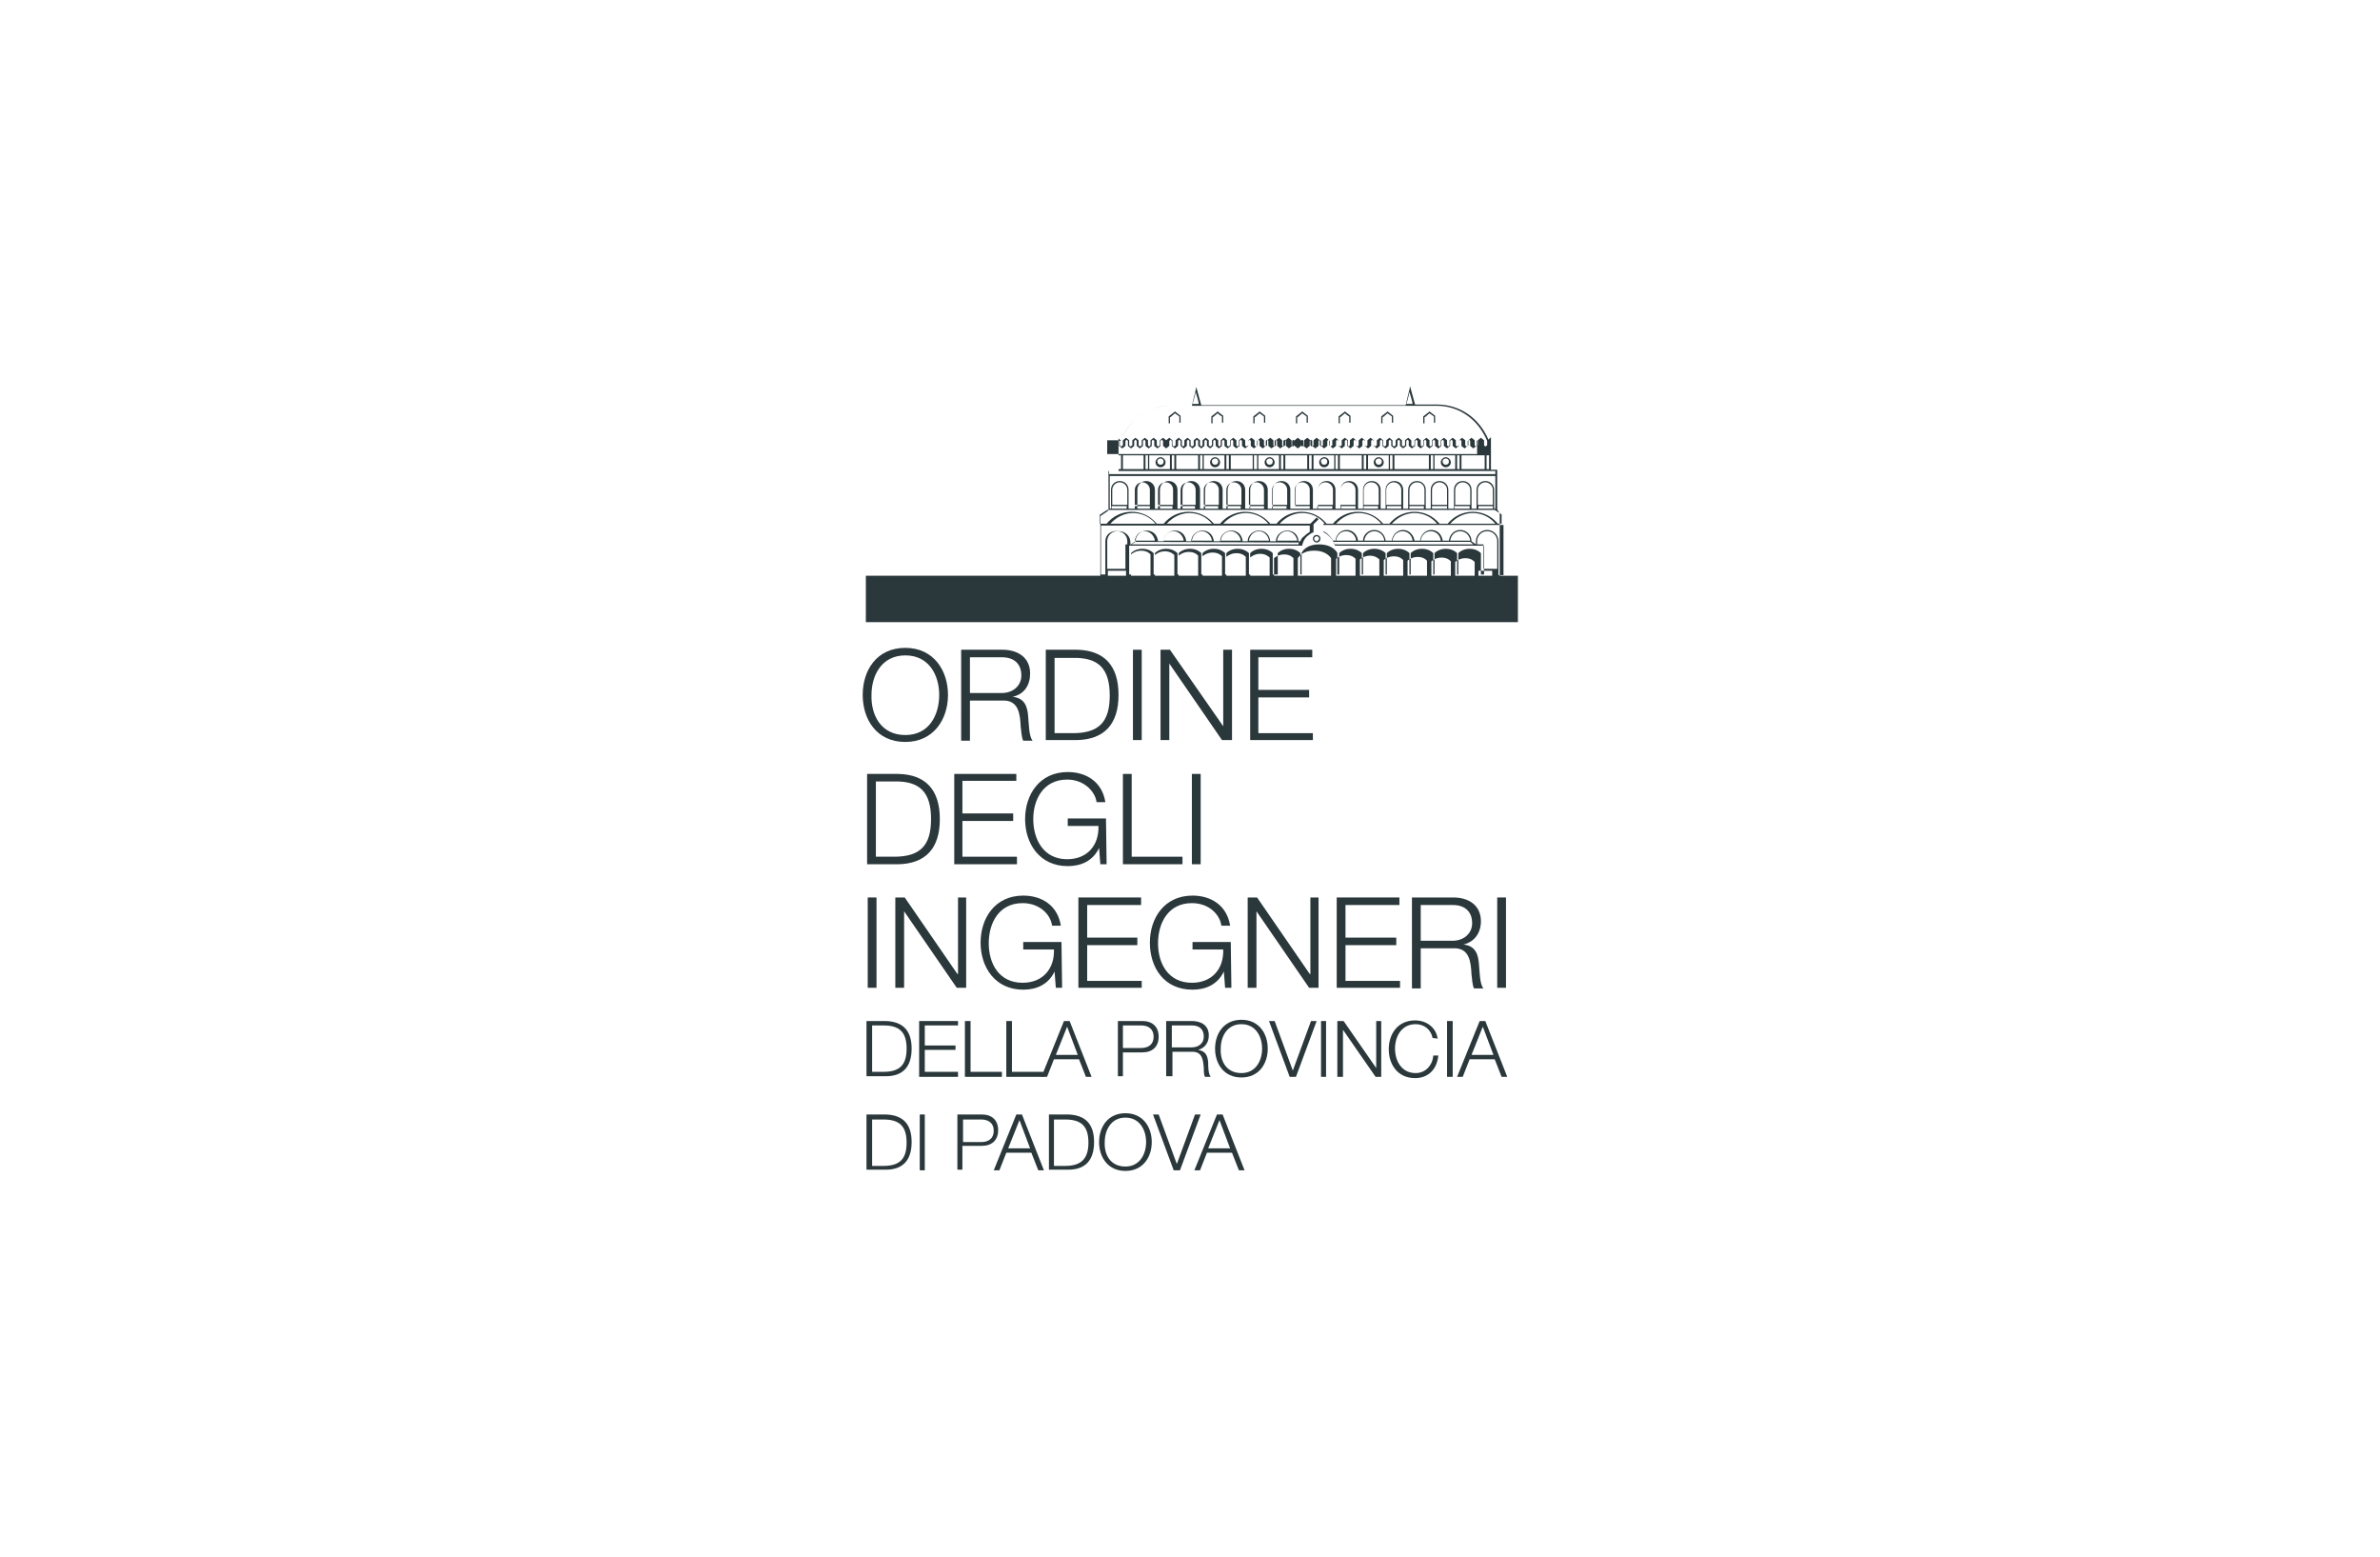 <?xml version="1.0" encoding="UTF-8"?>
<!-- Generator: Adobe Illustrator 26.0.3, SVG Export Plug-In . SVG Version: 6.00 Build 0)  -->
<svg xmlns="http://www.w3.org/2000/svg" xmlns:xlink="http://www.w3.org/1999/xlink" version="1.1" id="Livello_3" x="0px" y="0px" width="379.6px" height="248.3px" viewBox="0 0 379.6 248.3" style="enable-background:new 0 0 379.6 248.3;" xml:space="preserve">
<style type="text/css">
	.st0{fill:#2A373B;}
	.st1{opacity:0.8;fill:#2A373B;}
	.st2{opacity:0.6;fill:#2A373B;}
	.st3{opacity:0.4;fill:#2A373B;}
	.st4{opacity:0.2;fill:#2A373B;}
	.st5{fill-rule:evenodd;clip-rule:evenodd;fill:#2A373B;}
	.st6{opacity:0.6;}
	.st7{fill:url(#SVGID_1_);}
	.st8{fill:url(#SVGID_00000147193408941050114490000016102764167034989228_);}
	.st9{fill:url(#SVGID_00000171696034801255695940000011491871065337512863_);}
	.st10{fill:url(#SVGID_00000066480794335993876330000011148316660569215151_);}
	.st11{fill:url(#SVGID_00000118382605936189249840000017411886128878293656_);}
	.st12{fill:url(#SVGID_00000028322778175667278930000012178401936986356156_);}
	.st13{fill:url(#SVGID_00000082344404300841788180000014943006773540287903_);}
	.st14{fill:url(#SVGID_00000128458187875820059250000015219809522062313372_);}
	.st15{fill:url(#SVGID_00000083079791327339599760000000682126187105809794_);}
	.st16{opacity:0.85;fill:#2A373B;}
	.st17{fill:#E30613;}
	.st18{fill:url(#SVGID_00000056406651454479883330000009191334819945099417_);}
	.st19{fill:url(#SVGID_00000099624904160265112110000011215000541973516170_);}
	.st20{fill:url(#SVGID_00000036937851093270849310000013438785694558145680_);}
	.st21{fill:url(#SVGID_00000019635743221694624560000015228821232237416329_);}
	.st22{fill:url(#SVGID_00000022521520848114529370000005564432440206362542_);}
	.st23{fill:url(#SVGID_00000137116073584144122600000013199230354921708981_);}
	.st24{fill:none;stroke:#2A373B;stroke-width:0.709;stroke-miterlimit:10;}
</style>
<g>
	<g>
		<rect x="138.1" y="91.8" class="st0" width="104" height="7.4"></rect>
		<path class="st0" d="M210,85.3c-0.4,0-0.6,0.3-0.6,0.6c0,0.3,0.3,0.6,0.6,0.6c0.4,0,0.6-0.3,0.6-0.6    C210.6,85.5,210.3,85.3,210,85.3 M210,86.3c-0.2,0-0.4-0.2-0.4-0.4c0-0.2,0.2-0.4,0.4-0.4c0.2,0,0.4,0.2,0.4,0.4    C210.3,86.1,210.2,86.3,210,86.3z M238.8,81.2c0-0.1,0-6.3,0-6.3h-1v-5.2l-0.2,0.2l-0.2,0.2c-1.5-3.5-4.6-5.6-8.2-5.6h-3.5    l-0.8-2.9l-0.1,0.5l-0.6,2.5h-32.6l-0.8-2.9l-0.1,0.5l-0.6,2.5h-3.4c-3.6,0-6.7,2.2-7.9,5.6l-0.4-0.4v5.2h-1.6c0,0,0,6.2,0,6.3    l-1.3,0.9v9.8h1.2V91h2.9v0.9h0.8v-3.5c0.1-0.1,0.7-0.6,1.6-0.6c1,0,1.4,0.5,1.5,0.6v3.6h0.7v-3.5c0.1-0.1,0.7-0.6,1.6-0.6    c0.9,0,1.4,0.5,1.5,0.6v3.6h0.7v-3.5c0.1-0.1,0.7-0.6,1.6-0.6c1,0,1.4,0.5,1.5,0.6v3.6h0.7v-3.5c0.1-0.1,0.7-0.6,1.6-0.6    c1,0,1.4,0.5,1.5,0.6v3.6h0.7v-3.5c0.1-0.1,0.7-0.6,1.6-0.6c1,0,1.4,0.5,1.5,0.6v3.6h0.7v-3.5c0.1-0.1,0.7-0.6,1.6-0.6    c0.9,0,1.4,0.5,1.5,0.6v3.6h0.7v-3.5c0.1-0.1,0.7-0.6,1.6-0.6c1,0,1.4,0.5,1.5,0.6v3.6h0.7l0-3.6c0.1-0.1,0.6-1.2,2.6-1.2    c2,0,2.6,1.1,2.7,1.2v3.6h0.8v-3.5c0.1-0.1,0.7-0.6,1.6-0.6c1,0,1.4,0.5,1.5,0.6v3.6h0.7v-3.5c0.1-0.1,0.7-0.6,1.6-0.6    c0.9,0,1.4,0.5,1.5,0.6v3.6h0.7v-3.5c0.1-0.1,0.7-0.6,1.6-0.6c1,0,1.4,0.5,1.5,0.6v3.6h0.7v-3.5c0.1-0.1,0.7-0.6,1.6-0.6    c1,0,1.4,0.5,1.5,0.6v3.6h0.7v-3.5c0.1-0.1,0.7-0.6,1.6-0.6c1,0,1.4,0.5,1.5,0.6v3.6l0.7,0v-3.5c0.1-0.1,0.7-0.6,1.6-0.6    c1,0,1.4,0.5,1.5,0.6v3.6h0.6V91h2.2v0.9h1.2v-10L238.8,81.2z M224.8,62.5c0.2,0.6,0.5,1.7,0.5,1.9h-1    C224.4,64.2,224.7,63.1,224.8,62.5z M190.7,62.5c0.2,0.6,0.5,1.7,0.5,1.9h-1C190.3,64.2,190.6,63.1,190.7,62.5z M178.8,70.3    c1.1-3.3,4.3-5.6,7.8-5.6h42.5c3.6,0,6.6,2.1,8.1,5.6V71l-0.3,0.2l-0.2-0.2v-0.8l-0.5-0.4l-0.5,0.4V71l-0.3,0.2l-0.2-0.2v-0.8    l-0.5-0.4l-0.5,0.4V71l-0.3,0.2l-0.2-0.2v-0.8l-0.5-0.4l-0.5,0.4V71l-0.3,0.2l-0.2-0.2v-0.8l-0.5-0.4l-0.5,0.4V71l-0.2,0.2    l-0.2-0.2v-0.8l-0.5-0.4l-0.5,0.4V71l-0.2,0.2l-0.2-0.2v-0.8l-0.5-0.4l-0.5,0.4V71l-0.3,0.2L228,71v-0.8l-0.5-0.4l-0.5,0.4V71    l-0.2,0.2l-0.2-0.2v-0.8l-0.5-0.4l-0.5,0.4V71l-0.3,0.2l-0.2-0.2v-0.8l-0.5-0.4l-0.5,0.4V71l-0.3,0.2l-0.2-0.2v-0.8l-0.5-0.4    l-0.5,0.4V71l-0.3,0.2l-0.2-0.2v-0.8l-0.5-0.4l-0.5,0.4V71l-0.3,0.2l-0.2-0.2v-0.8l-0.5-0.4l-0.5,0.4V71l-0.3,0.2l-0.2-0.2v-0.8    l-0.5-0.4l-0.5,0.4V71l-0.2,0.2l-0.2-0.2v-0.8l-0.5-0.4l-0.5,0.4V71l-0.2,0.2l-0.2-0.2v-0.8l-0.5-0.4l-0.5,0.4V71l-0.2,0.2L215,71    v-0.8l-0.5-0.4l-0.5,0.4V71l-0.3,0.2l-0.2-0.2v-0.8l-0.5-0.4l-0.5,0.4V71l-0.3,0.2l-0.2-0.2v-0.8l-0.5-0.4l-0.5,0.4V71l-0.3,0.2    l-0.2-0.2v-0.8l-0.5-0.4l-0.5,0.4V71l-0.3,0.2l-0.2-0.2v-0.8l-0.5-0.4l-0.5,0.4V71l-0.3,0.2l-0.2-0.2v-0.8l-0.5-0.4l-0.5,0.4V71    l-0.3,0.2l-0.2-0.2v-0.8l-0.5-0.4l-0.5,0.4V71l-0.3,0.2l-0.2-0.2v-0.8l-0.5-0.4l-0.5,0.4V71l-0.2,0.2l-0.2-0.2v-0.8l-0.5-0.4    l-0.5,0.4V71l-0.3,0.2l-0.2-0.2v-0.8l-0.5-0.4l-0.5,0.4V71l-0.3,0.2l-0.2-0.2v-0.8l-0.5-0.4l-0.5,0.4V71l-0.3,0.2l-0.2-0.2v-0.8    l-0.5-0.4l-0.5,0.4V71l-0.2,0.2l-0.2-0.2v-0.8l-0.5-0.4l-0.5,0.4V71l-0.3,0.2l-0.2-0.2v-0.8l-0.5-0.4l-0.5,0.4V71l-0.2,0.2    l-0.2-0.2v-0.8l-0.5-0.4l-0.5,0.4V71l-0.3,0.2l-0.2-0.2v-0.8l-0.5-0.4l-0.5,0.4V71l-0.2,0.2l-0.2-0.2v-0.8l-0.5-0.4l-0.5,0.4V71    l-0.3,0.2l-0.2-0.2v-0.8l-0.5-0.4l-0.5,0.4V71l-0.2,0.2l-0.2-0.2v-0.8l-0.5-0.4l-0.5,0.4V71l-0.3,0.2l-0.2-0.2v-0.8l-0.5-0.4    l-0.5,0.4V71l-0.2,0.2L186,71v-0.8l-0.5-0.4l-0.5,0.4V71l-0.3,0.2l-0.2-0.2v-0.8l-0.5-0.4l-0.5,0.4V71l-0.2,0.2l-0.2-0.2v-0.8    l-0.5-0.4l-0.5,0.4V71l-0.3,0.2l-0.2-0.2v-0.8l-0.5-0.4l-0.5,0.4V71l-0.3,0.2l-0.2-0.2v-0.8l-0.5-0.4l-0.5,0.4V71l-0.3,0.2    l-0.2-0.2V70.3z M178.4,70.2l0.1,0.1v0.8l0.5,0.4l0.5-0.4v-0.8l0.2-0.2l0.2,0.2v0.8l0.5,0.4l0.5-0.4v-0.8l0.2-0.2l0.2,0.2v0.8    l0.5,0.4l0.5-0.4v-0.8l0.2-0.2l0.2,0.2v0.8l0.5,0.4l0.5-0.4v-0.8l0.2-0.2l0.2,0.2v0.8l0.5,0.4l0.5-0.4v-0.8l0.2-0.2l0.2,0.2v0.8    l0.5,0.4l0.5-0.4v-0.8l0.2-0.2l0.2,0.2v0.8l0.5,0.4l0.5-0.4v-0.8l0.2-0.2l0.2,0.2v0.8l0.5,0.4l0.5-0.4v-0.8l0.2-0.2l0.2,0.2v0.8    l0.5,0.4l0.5-0.4v-0.8l0.2-0.2l0.2,0.2v0.8l0.5,0.4l0.5-0.4v-0.8l0.2-0.2l0.2,0.2v0.8l0.5,0.4l0.5-0.4v-0.8l0.2-0.2l0.2,0.2v0.8    l0.5,0.4l0.5-0.4v-0.8l0.2-0.2l0.2,0.2v0.8l0.5,0.4l0.5-0.4v-0.8l0.2-0.2l0.2,0.2v0.8l0.5,0.4l0.5-0.4v-0.8l0.2-0.2l0.2,0.2v0.8    l0.5,0.4l0.5-0.4v-0.8l0.2-0.2l0.2,0.2v0.8l0.5,0.4l0.5-0.4v-0.8l0.2-0.2l0.2,0.2v0.8l0.5,0.4l0.5-0.4v-0.8l0.2-0.2l0.2,0.2v0.8    l0.5,0.4l0.5-0.4v-0.8l0.2-0.2l0.2,0.2v0.8l0.5,0.4l0.5-0.4v-0.8l0.2-0.2l0.2,0.2v0.8l0.5,0.4l0.5-0.4v-0.8l0.2-0.2l0.2,0.2v0.8    l0.5,0.4l0.5-0.4v-0.8l0.2-0.2l0.2,0.2v0.8l0.5,0.4l0.5-0.4v-0.8l0.2-0.2l0.2,0.2v0.8l0.5,0.4l0.5-0.4v-0.8l0.2-0.2l0.2,0.2v0.8    l0.5,0.4l0.5-0.4v-0.8l0.2-0.2l0.2,0.2v0.8l0.5,0.4l0.5-0.4v-0.8l0.2-0.2l0.2,0.2v0.8l0.5,0.4l0.5-0.4v-0.8l0.2-0.2l0.2,0.2v0.8    l0.5,0.4l0.5-0.4v-0.8l0.2-0.2l0.2,0.2v0.8l0.5,0.4l0.5-0.4v-0.8l0.2-0.2l0.2,0.2v0.8l0.5,0.4l0.5-0.4v-0.8l0.2-0.2l0.2,0.2v0.8    l0.5,0.4l0.5-0.4v-0.8l0.2-0.2l0.2,0.2v0.8l0.5,0.4l0.5-0.4v-0.8l0.2-0.2l0.2,0.2v0.8l0.5,0.4l0.5-0.4v-0.8l0.2-0.2l0.2,0.2v0.8    l0.5,0.4l0.5-0.4v-0.8l0.2-0.2l0.2,0.2v0.8l0.5,0.4l0.5-0.4v-0.8l0.2-0.2l0.2,0.2v0.8l0.5,0.4l0.5-0.4v-0.8l0.2-0.2l0.2,0.2v0.8    l0.5,0.4l0.5-0.4v-0.8l0.2-0.2l0.2,0.2v0.8l0.5,0.4l0.5-0.4v-0.8l0.2-0.2l0.2,0.2v0.8l0.5,0.4l0.5-0.4v-0.8l0.2-0.2l0.2,0.2v0.8    l0.5,0.4l0.5-0.4v-0.8l0.2-0.2l0.2,0.2v0.8l0.5,0.4l0.5-0.4v-0.8l0.2-0.2l0.2,0.2v0.8l0.5,0.4l0.5-0.4v-0.8l0.1-0.1v2.2h-59V70.2z     M237.5,72.6v2.2h-0.4v-2.2H237.5z M236.8,72.6v2.2h-3.7v-2.2H236.8z M232.8,72.6v2.2h-0.4v-2.2H232.8z M232.1,72.6v2.2h-3.3v-2.2    H232.1z M228.6,72.6v2.2h-0.4v-2.2H228.6z M227.9,72.6v2.2h-5.5v-2.2H227.9z M222.1,72.6v2.2h-0.4v-2.2H222.1z M221.5,72.6v2.2    h-3.3v-2.2H221.5z M217.9,72.6v2.2h-0.4v-2.2H217.9z M217.2,72.6v2.2h-3.5v-2.2H217.2z M213.4,72.6v2.2H213v-2.2H213.4z     M212.8,72.6v2.2h-3.3v-2.2H212.8z M209.2,72.6v2.2h-0.4v-2.2H209.2z M208.5,72.6v2.2H205v-2.2H208.5z M204.7,72.6v2.2h-0.4v-2.2    H204.7z M204,72.6v2.2h-3.3v-2.2H204z M200.5,72.6v2.2H200v-2.2H200.5z M199.8,72.6v2.2h-3.5v-2.2H199.8z M196,72.6v2.2h-0.4v-2.2    H196z M195.3,72.6v2.2H192v-2.2H195.3z M191.8,72.6v2.2h-0.4v-2.2H191.8z M191.1,72.6v2.2h-3.5v-2.2H191.1z M187.3,72.6v2.2h-0.4    v-2.2H187.3z M186.6,72.6v2.2h-3.3v-2.2H186.6z M183.1,72.6v2.2h-0.4v-2.2H183.1z M182.4,72.6v2.2h-3.3v-2.2H182.4z M178.4,72.6    h0.4v2.2h-0.4V72.6z M176.9,75.1h61.6v0.5h-61.6V75.1z M176.9,75.9h61.6v5.2h-0.2v-3c0-0.8-0.6-1.4-1.4-1.4    c-0.8,0-1.4,0.6-1.4,1.4v3h-0.8v-3c0-0.8-0.6-1.4-1.4-1.4c-0.8,0-1.4,0.6-1.4,1.4v3H231v-3c0-0.8-0.6-1.4-1.4-1.4    c-0.8,0-1.4,0.6-1.4,1.4v3h-0.8v-3c0-0.8-0.6-1.4-1.4-1.4c-0.8,0-1.4,0.6-1.4,1.4v3h-0.8v-3c0-0.8-0.6-1.4-1.4-1.4    c-0.8,0-1.4,0.6-1.4,1.4v3h-0.8v-3c0-0.8-0.6-1.4-1.4-1.4c-0.8,0-1.4,0.6-1.4,1.4v3h-0.8v-3c0-0.8-0.6-1.4-1.4-1.4    c-0.8,0-1.4,0.6-1.4,1.4v3h-0.8v-3c0-0.8-0.6-1.4-1.4-1.4c-0.8,0-1.4,0.6-1.4,1.4v3h-0.8v-3c0-0.8-0.6-1.4-1.4-1.4    c-0.8,0-1.4,0.6-1.4,1.4v3h-0.8v-3c0-0.8-0.6-1.4-1.4-1.4c-0.8,0-1.4,0.6-1.4,1.4v3h-0.8v-3c0-0.8-0.6-1.4-1.4-1.4    c-0.8,0-1.4,0.6-1.4,1.4v3h-0.8v-3c0-0.8-0.6-1.4-1.4-1.4c-0.8,0-1.4,0.6-1.4,1.4v3h-0.8v-3c0-0.8-0.6-1.4-1.4-1.4    c-0.8,0-1.4,0.6-1.4,1.4v3h-0.8v-3c0-0.8-0.6-1.4-1.4-1.4c-0.8,0-1.4,0.6-1.4,1.4v3h-0.8v-3c0-0.8-0.6-1.4-1.4-1.4    c-0.8,0-1.4,0.6-1.4,1.4v3h-0.8v-3c0-0.8-0.6-1.4-1.4-1.4c-0.8,0-1.4,0.6-1.4,1.4v3H180v-3c0-0.8-0.6-1.4-1.4-1.4    c-0.8,0-1.4,0.6-1.4,1.4v3h-0.2V75.9z M235.7,80.5v-2.4c0-0.6,0.5-1.2,1.2-1.2c0.6,0,1.2,0.5,1.2,1.2v2.4H235.7z M238.1,80.7v0.4    h-2.3v-0.4H238.1z M232.1,80.5v-2.4c0-0.6,0.5-1.2,1.2-1.2c0.6,0,1.2,0.5,1.2,1.2v2.4H232.1z M234.4,80.7v0.4h-2.4v-0.4H234.4z     M228.4,80.5v-2.4c0-0.6,0.5-1.2,1.2-1.2c0.6,0,1.2,0.5,1.2,1.2v2.4H228.4z M230.8,80.7v0.4h-2.4v-0.4H230.8z M224.8,80.5v-2.4    c0-0.6,0.5-1.2,1.2-1.2c0.7,0,1.2,0.5,1.2,1.2v2.4H224.8z M227.1,80.7v0.4h-2.3v-0.4H227.1z M221.1,80.5v-2.4    c0-0.6,0.5-1.2,1.2-1.2c0.6,0,1.2,0.5,1.2,1.2v2.4H221.1z M223.5,80.7v0.4h-2.3v-0.4H223.5z M217.5,80.5v-2.4    c0-0.6,0.5-1.2,1.2-1.2c0.7,0,1.2,0.5,1.2,1.2v2.4H217.5z M219.8,80.7v0.4h-2.3v-0.4H219.8z M213.8,80.5v-2.4    c0-0.6,0.5-1.2,1.2-1.2c0.6,0,1.2,0.5,1.2,1.2v2.4H213.8z M216.2,80.7v0.4h-2.3v-0.4H216.2z M210.2,80.5v-2.4    c0-0.6,0.5-1.2,1.2-1.2c0.6,0,1.2,0.5,1.2,1.2v2.4H210.2z M212.5,80.7v0.4h-2.4v-0.4H212.5z M206.5,80.5v-2.4    c0-0.6,0.5-1.2,1.2-1.2c0.6,0,1.2,0.5,1.2,1.2v2.4H206.5z M208.9,80.7v0.4h-2.3v-0.4H208.9z M202.9,80.5v-2.4    c0-0.6,0.5-1.2,1.2-1.2c0.6,0,1.2,0.5,1.2,1.2v2.4H202.9z M205.2,80.7v0.4h-2.3v-0.4H205.2z M199.2,80.5v-2.4    c0-0.6,0.5-1.2,1.2-1.2c0.6,0,1.2,0.5,1.2,1.2v2.4H199.2z M201.6,80.7v0.4h-2.3v-0.4H201.6z M195.6,80.5v-2.4    c0-0.6,0.5-1.2,1.2-1.2c0.6,0,1.2,0.5,1.2,1.2v2.4H195.6z M197.9,80.7v0.4h-2.3v-0.4H197.9z M192,80.5v-2.4c0-0.6,0.5-1.2,1.2-1.2    c0.6,0,1.2,0.5,1.2,1.2v2.4H192z M194.3,80.7v0.4H192v-0.4H194.3z M188.3,80.5v-2.4c0-0.6,0.5-1.2,1.2-1.2c0.6,0,1.2,0.5,1.2,1.2    v2.4H188.3z M190.6,80.7v0.4h-2.3v-0.4H190.6z M184.7,80.5v-2.4c0-0.6,0.5-1.2,1.2-1.2c0.7,0,1.2,0.5,1.2,1.2v2.4H184.7z     M187,80.7v0.4h-2.3v-0.4H187z M181,80.5v-2.4c0-0.6,0.5-1.2,1.2-1.2c0.6,0,1.2,0.5,1.2,1.2v2.4H181z M183.4,80.7v0.4H181v-0.4    H183.4z M177.4,80.5v-2.4c0-0.6,0.5-1.2,1.2-1.2c0.6,0,1.2,0.5,1.2,1.2v2.4H177.4z M179.7,80.7v0.4h-2.4v-0.4H179.7z M176.3,86.3    c0,0,0,5,0,5.3h-0.7v-7.8h33.3v1c-0.1,0.1-0.5,0.3-0.9,0.7c-0.3,0.2-0.5,0.5-0.6,0.8h-0.3c0-1-0.8-1.7-1.8-1.7    c-1,0-1.8,0.8-1.8,1.7l-0.9,0c-0.1-1-0.8-1.7-1.8-1.7c-1,0-1.8,0.8-1.8,1.7l-0.8,0c-0.1-1-0.8-1.7-1.8-1.7c-1,0-1.8,0.8-1.8,1.7    l-1,0c-0.1-1-0.8-1.7-1.8-1.7c-1,0-1.8,0.8-1.8,1.7l-0.8,0c-0.1-1-0.8-1.7-1.8-1.7c-1,0-1.8,0.8-1.8,1.7l-0.9,0    c-0.1-1-0.8-1.7-1.8-1.7c-1,0-1.8,0.8-1.8,1.8l-0.8,0.5v-0.4c0-1-0.8-1.8-1.8-1.8C177.1,84.5,176.3,85.3,176.3,86.3z M177.1,83.5    c0.9-1,2.2-1.7,3.6-1.7c1.4,0,2.7,0.6,3.6,1.7H177.1z M186.1,83.5c0.9-1,2.2-1.7,3.6-1.7c1.4,0,2.7,0.6,3.6,1.7H186.1z     M195.1,83.5c0.9-1,2.2-1.7,3.6-1.7c1.4,0,2.7,0.6,3.6,1.7H195.1z M204.1,83.5c0.9-1,2.2-1.7,3.6-1.7c1.4,0,2.7,0.6,3.6,1.7H211    l-1-1l-0.1,0.1l-0.9,0.9H204.1z M207.2,86.5c-0.1,0.1-0.1,0.3-0.1,0.3h-26.8c0.3-0.2,0.6-0.3,0.6-0.4    C181,86.4,205,86.5,207.2,86.5z M181,86.2c0.1-0.8,0.7-1.5,1.6-1.5c0.8,0,1.5,0.7,1.6,1.5L181,86.2z M185.6,86.2    c0.1-0.8,0.7-1.5,1.6-1.5c0.8,0,1.5,0.7,1.6,1.5L185.6,86.2z M190.1,86.2c0.1-0.8,0.7-1.5,1.6-1.5c0.8,0,1.5,0.7,1.6,1.5    L190.1,86.2z M194.7,86.2c0.1-0.8,0.7-1.5,1.6-1.5c0.8,0,1.5,0.7,1.6,1.5L194.7,86.2z M199.2,86.2c0.1-0.8,0.7-1.5,1.6-1.5    c0.8,0,1.5,0.7,1.6,1.5L199.2,86.2z M203.7,86.2c0.1-0.8,0.7-1.5,1.6-1.5c0.8,0,1.5,0.7,1.6,1.5L203.7,86.2z M179.5,90.7h-2.9    v-4.4c0-0.9,0.7-1.6,1.6-1.6c0.9,0,1.6,0.7,1.6,1.6v0.5c-0.2,0-0.3,0-0.3,0V90.7z M236.4,91.6h-0.2c0-0.2,0-3.4,0-3.4l0,0    c0,0-0.6-0.7-1.8-0.7c-1.2,0-1.8,0.7-1.8,0.7l0,0c0,0,0,3.1,0,3.4h-0.2c0-0.2,0-3.4,0-3.4l0,0c0,0-0.6-0.7-1.8-0.7    c-1.2,0-1.8,0.7-1.8,0.7l0,0c0,0,0,3.1,0,3.4h-0.2c0-0.2,0-3.4,0-3.4l0,0c0,0-0.6-0.7-1.8-0.7c-1.2,0-1.8,0.7-1.8,0.7l0,0    c0,0,0,3.1,0,3.4h-0.2c0-0.2,0-3.4,0-3.4l0,0c0,0-0.6-0.7-1.8-0.7c-1.2,0-1.8,0.7-1.8,0.7l0,0c0,0,0,3.1,0,3.4h-0.2    c0-0.2,0-3.4,0-3.4l0,0c0,0-0.6-0.7-1.8-0.7c-1.2,0-1.8,0.7-1.8,0.7l0,0c0,0,0,3.1,0,3.4h-0.2c0-0.2,0-3.4,0-3.4l0,0    c0,0-0.6-0.7-1.8-0.7c-1.2,0-1.8,0.7-1.8,0.7l0,0c0,0,0,3.1,0,3.4h-0.3c0-0.2,0-3.4,0-3.4l0,0c0-0.1-0.7-1.4-2.9-1.4    c-2.2,0-2.8,1.3-2.8,1.4l0,0c0,0,0,3.2,0,3.4h-0.2c0-0.2,0-3.4,0-3.4l0,0c0,0-0.6-0.7-1.8-0.7c-1.2,0-1.8,0.7-1.8,0.7l0,0    c0,0,0,3.1,0,3.4H203c0-0.2,0-3.4,0-3.4l0,0c0,0-0.6-0.7-1.8-0.7c-1.2,0-1.8,0.7-1.8,0.7l0,0c0,0,0,3.1,0,3.4h-0.2    c0-0.2,0-3.4,0-3.4l0,0c0,0-0.6-0.7-1.8-0.7c-1.2,0-1.8,0.7-1.8,0.7l0,0c0,0,0,3.1,0,3.4h-0.2c0-0.2,0-3.4,0-3.4l0,0    c0,0-0.6-0.7-1.8-0.7c-1.2,0-1.8,0.7-1.8,0.7l0,0c0,0,0,3.1,0,3.4h-0.2c0-0.2,0-3.4,0-3.4l0,0c0,0-0.6-0.7-1.8-0.7    c-1.2,0-1.8,0.7-1.8,0.7l0,0c0,0,0,3.1,0,3.4h-0.2c0-0.2,0-3.4,0-3.4l0,0c0,0-0.6-0.7-1.8-0.7c-1.2,0-1.8,0.7-1.8,0.7l0,0    c0,0,0,3.1,0,3.4h-0.2c0-0.2,0-3.4,0-3.4l0,0c0,0-0.6-0.7-1.8-0.7c-1.2,0-1.8,0.7-1.8,0.7l0,0c0,0,0,3.1,0,3.4h-0.3v-4.6    c0.2,0,27.6,0,27.6,0l0-0.1c0,0,0.2-0.9,0.8-1.4c0.6-0.5,0.9-0.6,0.9-0.6l0.1,0v-1.3c0.1-0.1,0.7-0.7,0.8-0.8    c0.1,0.1,0.7,0.7,0.8,0.8v1.3l0.1,0c0,0,0.3,0.1,0.9,0.7c0.6,0.6,0.8,1.3,0.8,1.3l0,0.1c0,0,23.6,0,23.8,0V91.6z M234.5,86.4    c0,0,0.3,0.2,0.5,0.4h-22.2c0-0.1-0.1-0.2-0.1-0.4H234.5z M213.1,86.2c0.1-0.8,0.7-1.5,1.6-1.5c0.8,0,1.5,0.6,1.6,1.5H213.1z     M217.6,86.2c0.1-0.8,0.7-1.5,1.6-1.5c0.8,0,1.5,0.6,1.6,1.5H217.6z M222.1,86.2c0.1-0.8,0.7-1.5,1.6-1.5c0.8,0,1.5,0.6,1.6,1.5    H222.1z M226.6,86.2c0.1-0.8,0.7-1.5,1.6-1.5c0.8,0,1.5,0.6,1.6,1.5H226.6z M231.3,86.2c0.1-0.8,0.7-1.5,1.6-1.5    c0.8,0,1.5,0.6,1.6,1.5H231.3z M238.8,90.7h-2.2v-3.9c0,0-0.4,0-1,0v-0.5c0-0.9,0.7-1.6,1.6-1.6c0.9,0,1.6,0.7,1.6,1.6V90.7z     M239.7,91.7H239c0-0.2,0-5.4,0-5.4c0-1-0.8-1.8-1.8-1.8c-1,0-1.8,0.8-1.8,1.8v0.5l-0.7-0.5c0-1-0.8-1.8-1.8-1.8    c-1,0-1.7,0.8-1.8,1.7h-1c-0.1-0.9-0.8-1.7-1.8-1.7c-1,0-1.7,0.8-1.8,1.7h-0.9c-0.1-0.9-0.9-1.7-1.8-1.7c-1,0-1.7,0.8-1.8,1.7H221    c-0.1-0.9-0.8-1.7-1.8-1.7c-1,0-1.8,0.8-1.8,1.7h-0.8c-0.1-0.9-0.8-1.7-1.8-1.7c-1,0-1.7,0.8-1.8,1.7h-0.4    c-0.1-0.2-0.3-0.5-0.6-0.8c-0.4-0.5-0.8-0.6-0.9-0.7v-1h28.7V91.7z M213.1,83.5c0.9-1,2.2-1.7,3.6-1.7c1.4,0,2.7,0.6,3.6,1.7    H213.1z M222,83.5c0.9-1,2.2-1.7,3.6-1.7c1.4,0,2.7,0.6,3.6,1.7H222z M231.3,83.5c0.9-1,2.2-1.7,3.6-1.7c1.4,0,2.7,0.6,3.6,1.7    H231.3z M239.7,83.5h-0.8c-1-1.2-2.4-1.9-4-1.9c-1.6,0-3,0.7-4,1.9h-1.3c-1-1.2-2.4-1.9-4-1.9c-1.6,0-3,0.7-4,1.9h-1    c-1-1.2-2.4-1.9-4-1.9c-1.6,0-3,0.7-4,1.9h-1c-1-1.2-2.4-1.9-4-1.9c-1.6,0-3,0.7-4,1.9h-1c-1-1.2-2.4-1.9-4-1.9    c-1.5,0-3,0.7-4,1.9h-1c-1-1.2-2.4-1.9-4-1.9c-1.6,0-3,0.7-4,1.9h-1.1c-1-1.2-2.4-1.9-4-1.9c-1.6,0-3,0.7-4,1.9h-1.1v-1.4    c0.1-0.1,0.9-0.6,1.2-0.8h61.8c0.3,0.2,1,0.7,1.1,0.7V83.5z M185.1,74.5c0.4,0,0.8-0.3,0.8-0.8c0-0.4-0.4-0.8-0.8-0.8    c-0.4,0-0.8,0.4-0.8,0.8C184.3,74.1,184.6,74.5,185.1,74.5z M185.1,73.1c0.3,0,0.5,0.2,0.5,0.5c0,0.3-0.2,0.5-0.5,0.5    c-0.3,0-0.5-0.2-0.5-0.5C184.5,73.4,184.8,73.1,185.1,73.1z M193.8,74.5c0.4,0,0.8-0.3,0.8-0.8c0-0.4-0.4-0.8-0.8-0.8    c-0.4,0-0.8,0.4-0.8,0.8C193,74.1,193.3,74.5,193.8,74.5z M193.8,73.1c0.3,0,0.5,0.2,0.5,0.5c0,0.3-0.2,0.5-0.5,0.5    c-0.3,0-0.5-0.2-0.5-0.5C193.2,73.4,193.5,73.1,193.8,73.1z M202.5,74.5c0.4,0,0.8-0.3,0.8-0.8c0-0.4-0.4-0.8-0.8-0.8    c-0.4,0-0.8,0.4-0.8,0.8C201.7,74.1,202,74.5,202.5,74.5z M202.5,73.1c0.3,0,0.5,0.2,0.5,0.5c0,0.3-0.2,0.5-0.5,0.5    c-0.3,0-0.5-0.2-0.5-0.5C201.9,73.4,202.2,73.1,202.5,73.1z M211.2,74.5c0.4,0,0.8-0.3,0.8-0.8c0-0.4-0.3-0.8-0.8-0.8    c-0.4,0-0.8,0.4-0.8,0.8C210.4,74.1,210.7,74.5,211.2,74.5z M211.2,73.1c0.3,0,0.5,0.2,0.5,0.5c0,0.3-0.2,0.5-0.5,0.5    c-0.3,0-0.5-0.2-0.5-0.5C210.6,73.4,210.9,73.1,211.2,73.1z M219.9,74.5c0.4,0,0.8-0.3,0.8-0.8c0-0.4-0.4-0.8-0.8-0.8    c-0.4,0-0.8,0.4-0.8,0.8C219.1,74.1,219.4,74.5,219.9,74.5z M219.9,73.1c0.3,0,0.5,0.2,0.5,0.5c0,0.3-0.2,0.5-0.5,0.5    c-0.3,0-0.5-0.2-0.5-0.5C219.3,73.4,219.6,73.1,219.9,73.1z M230.6,74.5c0.4,0,0.8-0.3,0.8-0.8c0-0.4-0.4-0.8-0.8-0.8    c-0.4,0-0.8,0.4-0.8,0.8C229.8,74.1,230.1,74.5,230.6,74.5z M230.6,73.1c0.3,0,0.5,0.2,0.5,0.5c0,0.3-0.2,0.5-0.5,0.5    c-0.3,0-0.5-0.2-0.5-0.5C230,73.4,230.3,73.1,230.6,73.1z M186.7,66.5c0.1-0.1,0.6-0.5,0.7-0.6l0.7,0.5v1h0.2v-1.1l-0.9-0.7    l-0.1,0.1l-0.9,0.7v1.1h0.2V66.5z M193.5,66.5l0.7-0.6c0.1,0.1,0.6,0.5,0.7,0.5v1h0.2v-1.1l-0.9-0.7l-0.1,0.1l-0.9,0.7v1.1h0.2    V66.5z M200.2,66.5c0.1-0.1,0.6-0.5,0.7-0.6l0.7,0.5v1h0.2v-1.1l-0.9-0.7l-0.1,0.1l-0.9,0.7v1.1h0.2V66.5z M207,66.5    c0.1-0.1,0.6-0.5,0.7-0.6l0.7,0.5v1h0.2v-1.1l-0.9-0.7l-0.1,0.1l-0.9,0.7v1.1h0.2V66.5z M213.8,66.5l0.7-0.6    c0.1,0.1,0.6,0.5,0.7,0.5v1h0.2v-1.1l-0.9-0.7l-0.1,0.1l-0.9,0.7v1.1h0.2V66.5z M220.6,66.5c0.1-0.1,0.6-0.5,0.7-0.6l0.7,0.5v1    h0.2v-1.1l-0.9-0.7l-0.1,0.1l-0.9,0.7v1.1h0.2V66.5z M227.3,66.5c0.1-0.1,0.6-0.5,0.7-0.6l0.7,0.5v1h0.2v-1.1l-0.9-0.7l-0.1,0.1    l-0.9,0.7v1.1h0.2V66.5z"></path>
		<path class="st0" d="M138.2,162.8h3.1c2.7,0.1,4.1,1.5,4.1,4.4c0,2.9-1.4,4.4-4.1,4.4h-3.1 M139.1,170.9h1.8    c2.6,0,3.7-1.1,3.7-3.7c0-2.6-1.1-3.7-3.7-3.7h-1.8V170.9z"></path>
		<polyline class="st0" points="146.6,162.8 152.8,162.8 152.8,163.5 147.5,163.5 147.5,166.7 152.4,166.7 152.4,167.4 147.5,167.4     147.5,170.9 152.8,170.9 152.8,171.7 146.6,171.7   "></polyline>
		<polyline class="st0" points="153.9,162.8 154.8,162.8 154.8,170.9 159.8,170.9 159.8,171.7 153.9,171.7   "></polyline>
		<polyline class="st0" points="160.5,162.8 161.4,162.8 161.4,170.9 166.4,170.9 166.4,171.7 160.5,171.7   "></polyline>
		<path class="st0" d="M169.7,162.8h0.9l3.5,8.9h-0.9l-1.1-2.8h-4l-1.1,2.8h-0.9 M168.4,168.2h3.5l-1.7-4.5L168.4,168.2z"></path>
		<path class="st0" d="M178.3,162.8h3.9c1.6,0,2.6,0.9,2.6,2.5c0,1.6-1,2.5-2.6,2.5h-3.1v3.8h-0.8 M179.1,167.1h2.9    c1.2,0,2-0.6,2-1.8c0-1.2-0.8-1.8-2-1.8h-2.9V167.1z"></path>
		<path class="st0" d="M186,162.8h4.1c1.5,0,2.7,0.7,2.7,2.3c0,1.1-0.6,2-1.7,2.3v0c1.2,0.2,1.5,0.9,1.6,2c0,0.6,0,1.8,0.4,2.3h-0.9    c-0.2-0.3-0.2-1-0.2-1.4c-0.1-1.2-0.2-2.6-1.8-2.6h-3.2v3.9H186 M186.9,167h3.2c1,0,1.9-0.6,1.9-1.7c0-1.1-0.6-1.8-1.9-1.8h-3.2    V167z"></path>
		<path class="st0" d="M198,162.6c2.8,0,4.2,2.2,4.2,4.6c0,2.4-1.4,4.6-4.2,4.6c-2.8,0-4.2-2.2-4.2-4.6    C193.8,164.8,195.2,162.6,198,162.6 M198,171.1c2.3,0,3.3-2,3.3-3.9c0-1.9-1-3.9-3.3-3.9c-2.3,0-3.3,2-3.3,3.9    C194.6,169.2,195.6,171.1,198,171.1z"></path>
		<polyline class="st0" points="202.4,162.8 203.3,162.8 206.2,170.7 206.2,170.7 209.1,162.8 210,162.8 206.7,171.7 205.7,171.7       "></polyline>
		<rect x="210.7" y="162.8" class="st0" width="0.8" height="8.9"></rect>
		<polyline class="st0" points="213.3,162.8 214.3,162.8 219.5,170.3 219.5,170.3 219.5,162.8 220.3,162.8 220.3,171.7 219.4,171.7     214.2,164.2 214.2,164.2 214.2,171.7 213.3,171.7   "></polyline>
		<path class="st0" d="M228.5,165.5c-0.3-1.4-1.4-2.2-2.7-2.2c-2.3,0-3.3,2-3.3,3.9c0,1.9,1,3.9,3.3,3.9c1.6,0,2.7-1.3,2.8-2.8h0.8    c-0.2,2.2-1.6,3.6-3.7,3.6c-2.8,0-4.2-2.2-4.2-4.6c0-2.4,1.4-4.6,4.2-4.6c1.7,0,3.3,1,3.6,2.9"></path>
		<rect x="230.8" y="162.8" class="st0" width="0.9" height="8.9"></rect>
		<path class="st0" d="M236,162.8h0.9l3.5,8.9h-0.9l-1.1-2.8h-4l-1.1,2.8h-0.9 M234.7,168.2h3.5l-1.7-4.5L234.7,168.2z"></path>
		<path class="st0" d="M138.2,177.7h3.1c2.7,0.1,4.1,1.5,4.1,4.4c0,2.9-1.4,4.4-4.1,4.4h-3.1 M139.1,185.9h1.8    c2.6,0,3.7-1.1,3.7-3.7c0-2.6-1.1-3.7-3.7-3.7h-1.8V185.9z"></path>
		<rect x="146.7" y="177.7" class="st0" width="0.8" height="8.9"></rect>
		<path class="st0" d="M152.7,177.7h3.9c1.6,0,2.6,0.9,2.6,2.5c0,1.6-1,2.5-2.6,2.5h-3.1v3.8h-0.8 M153.6,182.1h2.9    c1.2,0,2-0.6,2-1.8c0-1.2-0.8-1.8-2-1.8h-2.9V182.1z"></path>
		<path class="st0" d="M162.1,177.7h0.9l3.5,8.9h-0.9l-1.1-2.8h-4l-1.1,2.8h-0.9 M160.8,183.1h3.5l-1.7-4.5L160.8,183.1z"></path>
		<path class="st0" d="M167.3,177.7h3.1c2.7,0.1,4.1,1.5,4.1,4.4c0,2.9-1.4,4.4-4.1,4.4h-3.1 M168.1,185.9h1.8    c2.5,0,3.7-1.1,3.7-3.7c0-2.6-1.1-3.7-3.7-3.7h-1.8V185.9z"></path>
		<path class="st0" d="M179.5,177.5c2.8,0,4.2,2.2,4.2,4.6c0,2.4-1.4,4.6-4.2,4.6c-2.8,0-4.2-2.2-4.2-4.6    C175.3,179.7,176.7,177.5,179.5,177.5 M179.5,186c2.3,0,3.3-2,3.3-3.9c0-1.9-1-3.9-3.3-3.9c-2.3,0-3.3,2-3.3,3.9    C176.1,184.1,177.1,186,179.5,186z"></path>
		<polyline class="st0" points="183.9,177.7 184.8,177.7 187.7,185.6 187.7,185.6 190.6,177.7 191.5,177.7 188.2,186.6 187.2,186.6       "></polyline>
		<path class="st0" d="M194.1,177.7h0.9l3.5,8.9h-0.9l-1.1-2.8h-4l-1.1,2.8h-0.9 M192.7,183.1h3.5l-1.7-4.5L192.7,183.1z"></path>
		<path class="st0" d="M144.4,103.3c4.5,0,6.8,3.6,6.8,7.5c0,3.9-2.3,7.5-6.8,7.5c-4.6,0-6.8-3.6-6.8-7.5    C137.6,106.9,139.8,103.3,144.4,103.3 M144.4,117.2c3.8,0,5.4-3.2,5.4-6.4c0-3.1-1.6-6.3-5.4-6.3c-3.8,0-5.4,3.2-5.4,6.3    C138.9,114,140.5,117.2,144.4,117.2z"></path>
		<path class="st0" d="M153.3,103.6h6.6c2.4,0,4.4,1.2,4.4,3.8c0,1.8-0.9,3.3-2.8,3.7v0c1.9,0.2,2.4,1.5,2.5,3.3    c0.1,1,0.1,3,0.7,3.7h-1.5c-0.3-0.6-0.3-1.6-0.4-2.2c-0.1-2-0.3-4.3-2.9-4.2h-5.2v6.4h-1.4 M154.7,110.5h5.1    c1.7,0,3.1-1.1,3.1-2.8c0-1.8-1.1-2.9-3.1-2.9h-5.1V110.5z"></path>
		<path class="st0" d="M166.8,103.6h5c4.3,0.1,6.6,2.5,6.6,7.2c0,4.7-2.3,7.1-6.6,7.2h-5 M168.2,116.9h2.9c4.1,0,5.9-1.7,5.9-6    c0-4.3-1.8-6.1-5.9-6h-2.9V116.9z"></path>
		<rect x="180.7" y="103.6" class="st0" width="1.4" height="14.4"></rect>
		<polyline class="st0" points="185.1,103.6 186.6,103.6 195.1,115.8 195.1,115.8 195.1,103.6 196.5,103.6 196.5,118 194.9,118     186.5,105.8 186.5,105.8 186.5,118 185.1,118   "></polyline>
		<polyline class="st0" points="199.4,103.6 209.3,103.6 209.3,104.8 200.7,104.8 200.7,110 208.8,110 208.8,111.2 200.7,111.2     200.7,116.9 209.4,116.9 209.4,118 199.4,118   "></polyline>
		<path class="st0" d="M138.3,123.4h5c4.3,0.1,6.6,2.5,6.6,7.2c0,4.7-2.3,7.1-6.6,7.2h-5 M139.7,136.6h2.9c4.1,0,5.9-1.7,5.9-6    c0-4.3-1.8-6.1-5.9-6h-2.9V136.6z"></path>
		<polyline class="st0" points="152.2,123.4 162.1,123.4 162.1,124.5 153.5,124.5 153.5,129.7 161.6,129.7 161.6,130.9 153.5,130.9     153.5,136.6 162.2,136.6 162.2,137.8 152.2,137.8   "></polyline>
		<path class="st0" d="M176.5,137.8h-1l-0.2-2.6h0c-1,2.1-2.9,2.9-5,2.9c-4.5,0-6.8-3.6-6.8-7.5c0-3.9,2.3-7.5,6.8-7.5    c3,0,5.5,1.6,6,4.8h-1.4c-0.2-1.6-1.9-3.6-4.7-3.6c-3.8,0-5.4,3.2-5.4,6.3c0,3.2,1.6,6.4,5.4,6.4c3.2,0,5.1-2.2,5-5.3h-4.9v-1.2    h6.1"></path>
		<polyline class="st0" points="179.1,123.4 180.5,123.4 180.5,136.6 188.6,136.6 188.6,137.8 179.1,137.8   "></polyline>
		<rect x="190.1" y="123.4" class="st0" width="1.4" height="14.4"></rect>
		<rect x="138.4" y="143.1" class="st0" width="1.4" height="14.4"></rect>
		<polyline class="st0" points="142.8,143.1 144.3,143.1 152.7,155.3 152.8,155.3 152.8,143.1 154.1,143.1 154.1,157.5 152.6,157.5     144.2,145.3 144.2,145.3 144.2,157.5 142.8,157.5   "></polyline>
		<path class="st0" d="M169.4,157.5h-1l-0.2-2.6h0c-1,2.1-2.9,2.9-5,2.9c-4.5,0-6.8-3.6-6.8-7.5c0-3.9,2.3-7.5,6.8-7.5    c3,0,5.5,1.6,6,4.8h-1.4c-0.2-1.7-1.9-3.6-4.7-3.6c-3.8,0-5.4,3.2-5.4,6.4c0,3.2,1.6,6.3,5.4,6.3c3.2,0,5.1-2.2,5-5.3h-4.9v-1.2    h6.1"></path>
		<polyline class="st0" points="172,143.1 182,143.1 182,144.3 173.4,144.3 173.4,149.5 181.4,149.5 181.4,150.7 173.4,150.7     173.4,156.4 182.1,156.4 182.1,157.5 172,157.5   "></polyline>
		<path class="st0" d="M196.4,157.5h-1l-0.2-2.6h0c-1,2.1-2.9,2.9-5,2.9c-4.6,0-6.8-3.6-6.8-7.5c0-3.9,2.3-7.5,6.8-7.5    c3,0,5.5,1.6,6,4.8h-1.4c-0.2-1.7-1.9-3.6-4.7-3.6c-3.8,0-5.4,3.2-5.4,6.4c0,3.2,1.6,6.3,5.4,6.3c3.2,0,5.1-2.2,5-5.3h-4.9v-1.2    h6.1"></path>
		<polyline class="st0" points="199,143.1 200.5,143.1 208.9,155.3 209,155.3 209,143.1 210.3,143.1 210.3,157.5 208.8,157.5     200.4,145.3 200.4,145.3 200.4,157.5 199,157.5   "></polyline>
		<polyline class="st0" points="213.2,143.1 223.2,143.1 223.2,144.3 214.6,144.3 214.6,149.5 222.7,149.5 222.7,150.7 214.6,150.7     214.6,156.4 223.3,156.4 223.3,157.5 213.2,157.5   "></polyline>
		<path class="st0" d="M225.2,143.1h6.6c2.4,0,4.4,1.2,4.4,3.8c0,1.8-1,3.3-2.8,3.7v0c1.9,0.2,2.4,1.5,2.5,3.3c0.1,1,0.1,3,0.7,3.7    h-1.5c-0.3-0.6-0.3-1.6-0.4-2.2c-0.1-2-0.3-4.3-2.9-4.2h-5.2v6.4h-1.4 M226.6,150h5.1c1.7,0,3.1-1.1,3.1-2.8    c0-1.8-1.1-2.9-3.1-2.9h-5.1V150z"></path>
		<rect x="238.8" y="143.1" class="st0" width="1.4" height="14.4"></rect>
	</g>
</g>
</svg>
